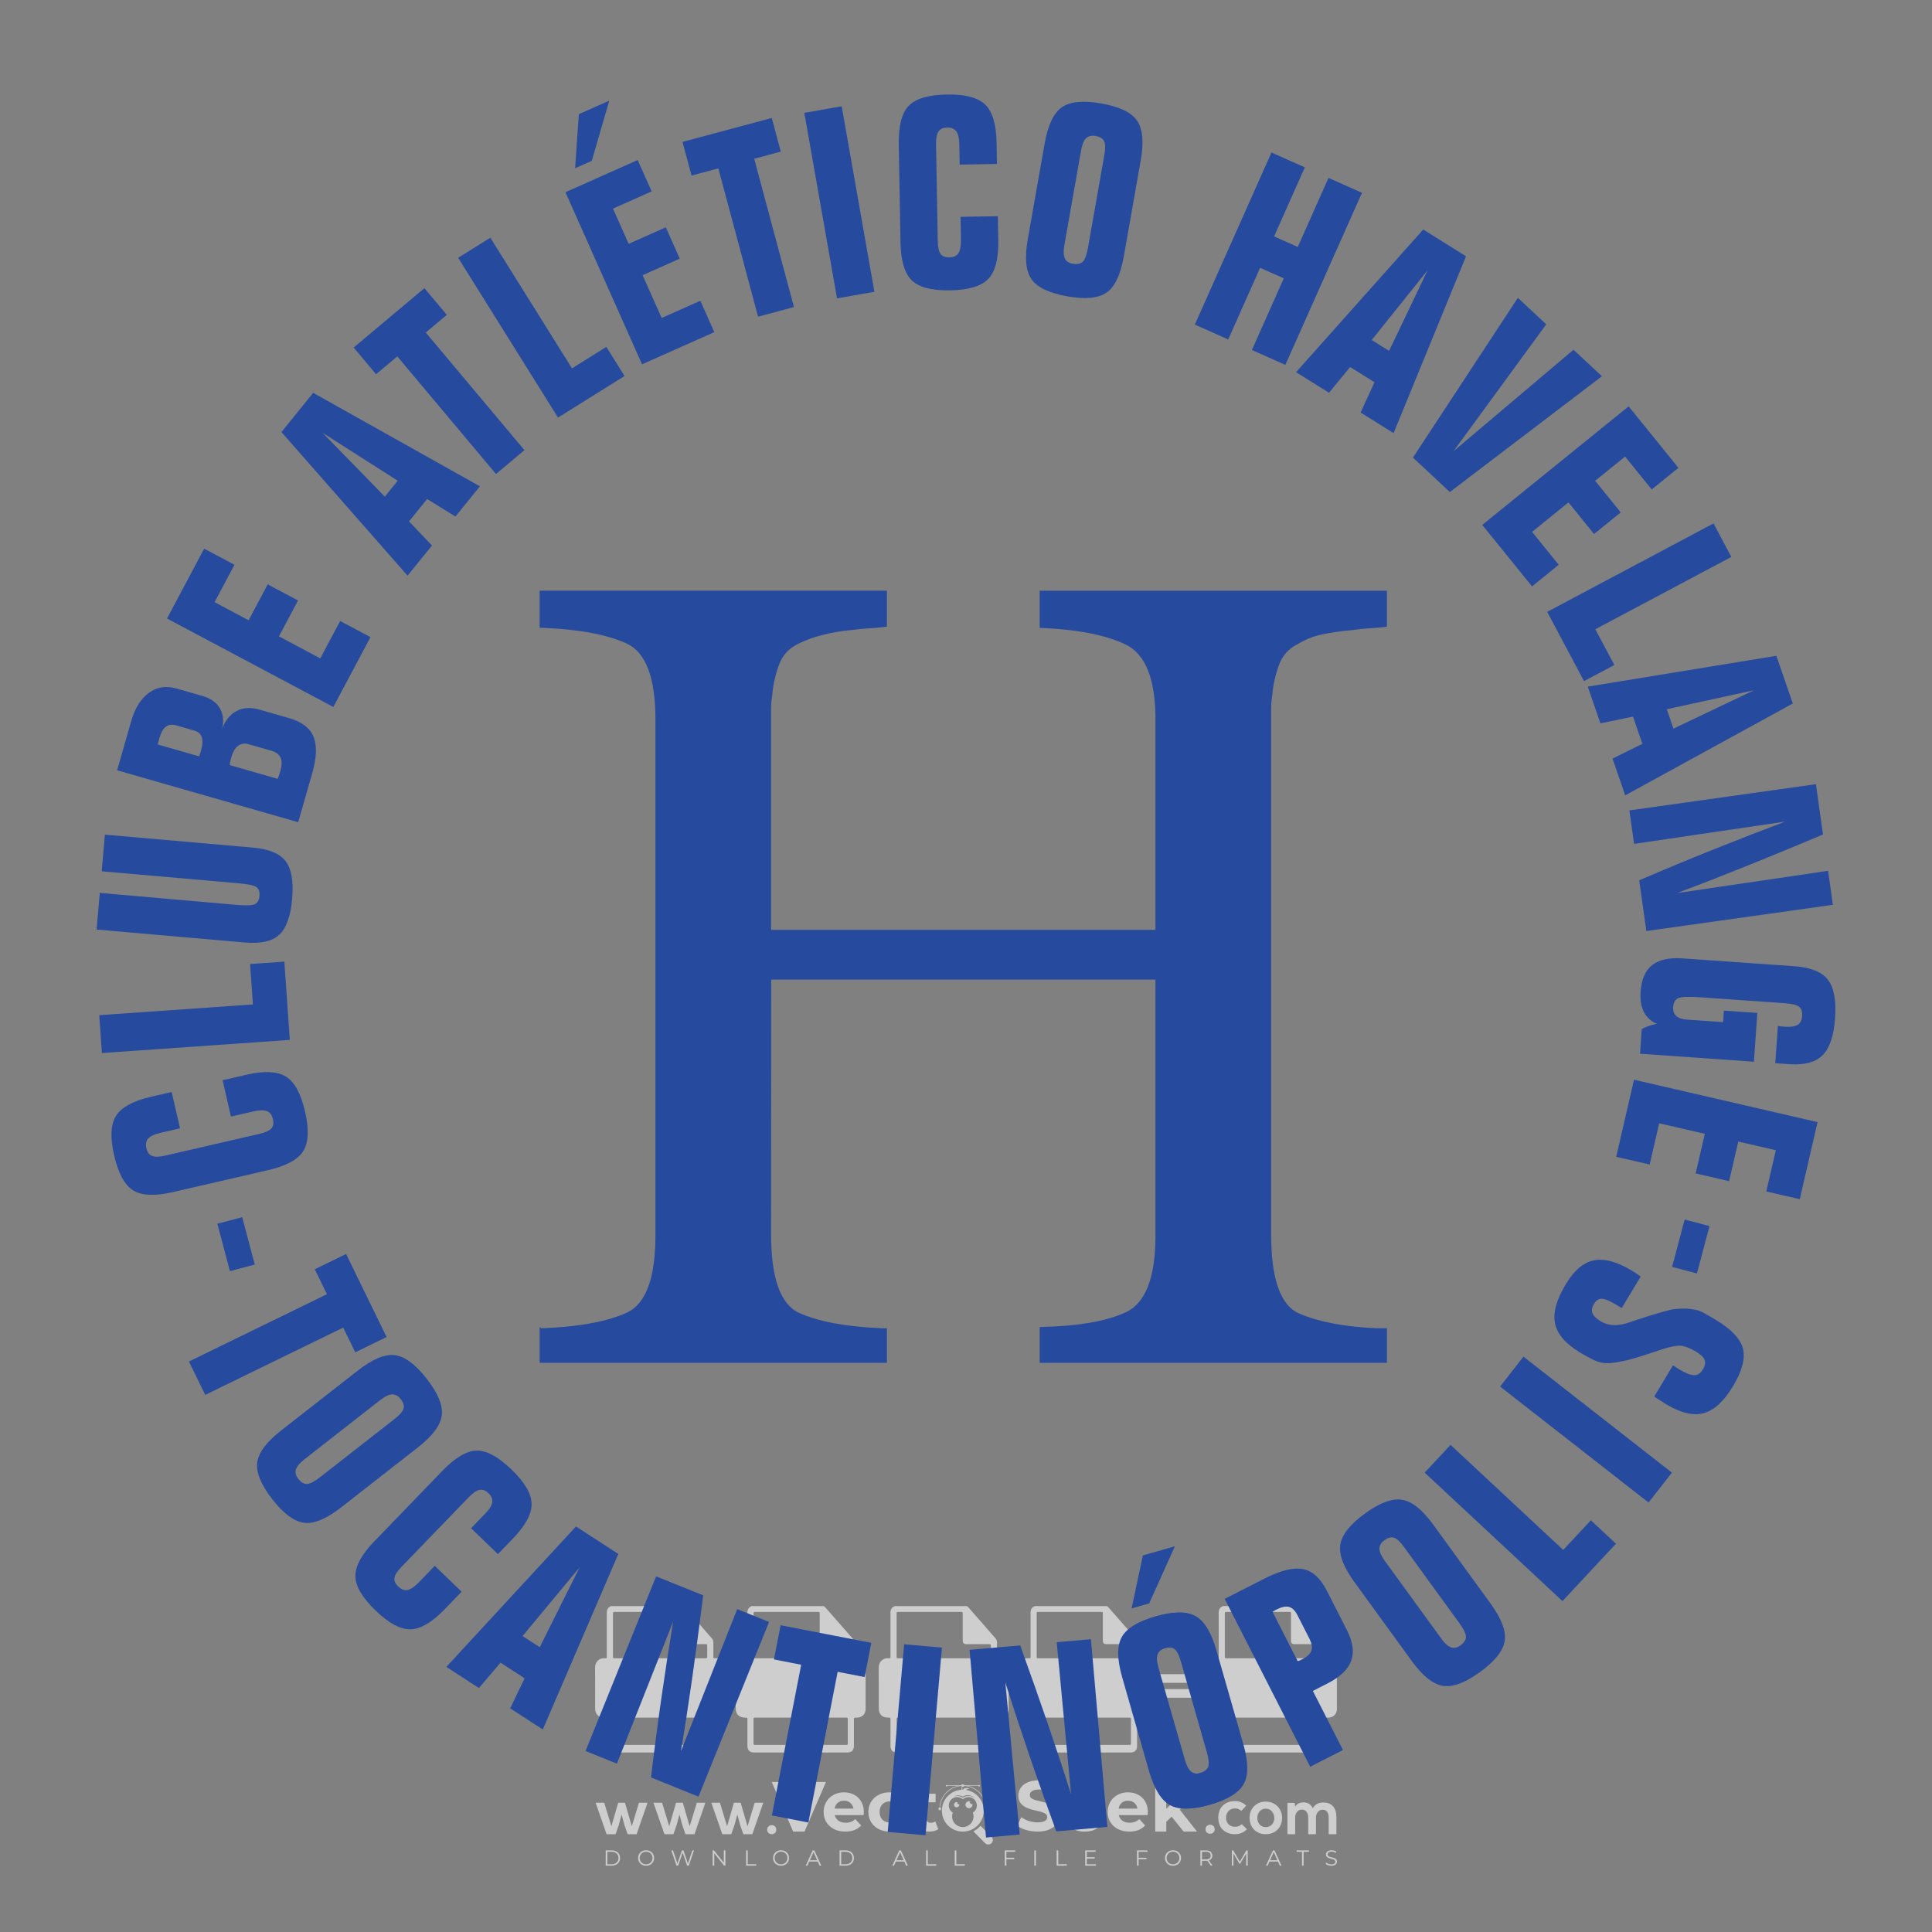 <?xml version="1.0" encoding="iso-8859-1"?>
<!-- Generator: Adobe Illustrator 24.3.0, SVG Export Plug-In . SVG Version: 6.00 Build 0)  -->
<svg version="1.1" id="Layer_1" xmlns="http://www.w3.org/2000/svg" xmlns:xlink="http://www.w3.org/1999/xlink" x="0px" y="0px"
	 viewBox="0 0 500 500" style="enable-background:new 0 0 500 500;" xml:space="preserve">
<rect x="0" y="0" width="500" height="500" fill="#808080" stroke="none"/>
<g id="watermark_1_">
	<g>
		<g id="watermark" style="opacity:0.61;">
			<g>
				<g>
					<g>
						<g>
							<polygon style="fill:#FFFFFF;" points="213.765,461.172 208.204,474.017 205.268,474.017 199.726,461.172 202.938,461.172 
								206.846,470.347 210.81,461.172 							"/>
						</g>
						<g>
							<path style="fill:#FFFFFF;" d="M223.507,469.741h-7.469c0.275,1.23,1.321,1.982,2.826,1.982c1.046,0,1.798-0.312,2.477-0.954
								l1.523,1.651c-0.917,1.046-2.294,1.597-4.074,1.597c-3.413,0-5.634-2.147-5.634-5.083c0-2.954,2.257-5.083,5.267-5.083
								c2.899,0,5.138,1.945,5.138,5.12C223.562,469.191,223.526,469.503,223.507,469.741 M216.002,468.071h4.863
								c-0.202-1.248-1.138-2.055-2.422-2.055C217.139,466.016,216.204,466.805,216.002,468.071"/>
						</g>
						<g>
							<path style="fill:#FFFFFF;" d="M224.735,468.934c0-2.973,2.294-5.083,5.505-5.083c2.074,0,3.707,0.899,4.423,2.514
								l-2.22,1.193c-0.532-0.936-1.321-1.358-2.221-1.358c-1.45,0-2.587,1.009-2.587,2.734c0,1.725,1.138,2.734,2.587,2.734
								c0.899,0,1.688-0.404,2.221-1.358l2.22,1.211c-0.716,1.578-2.349,2.495-4.423,2.495
								C227.029,474.017,224.735,471.907,224.735,468.934"/>
						</g>
						<g>
							<path style="fill:#FFFFFF;" d="M242.828,473.393c-0.587,0.422-1.45,0.624-2.331,0.624c-2.33,0-3.688-1.193-3.688-3.542
								v-4.055h-1.523v-2.202h1.523v-2.404h2.863v2.404h2.459v2.202h-2.459v4.019c0,0.844,0.458,1.303,1.229,1.303
								c0.422,0,0.844-0.128,1.156-0.367L242.828,473.393z"/>
						</g>
					</g>
					<g>
						<path style="fill:#FFFFFF;" d="M262.474,463.997v2.643c-0.238-0.018-0.422-0.037-0.642-0.037
							c-1.578,0-2.624,0.862-2.624,2.753v4.661h-2.863v-9.873h2.734v1.303C259.776,464.493,260.951,463.997,262.474,463.997"/>
					</g>
					<g>
						<path style="fill:#FFFFFF;" d="M263.299,472.53l1.009-2.239c1.083,0.789,2.697,1.339,4.239,1.339
							c1.762,0,2.477-0.587,2.477-1.376c0-2.404-7.469-0.752-7.469-5.524c0-2.184,1.762-4,5.413-4c1.615,0,3.267,0.385,4.459,1.138
							l-0.918,2.257c-1.193-0.679-2.422-1.009-3.56-1.009c-1.761,0-2.44,0.66-2.44,1.468c0,2.367,7.468,0.734,7.468,5.45
							c0,2.147-1.78,3.982-5.45,3.982C266.492,474.017,264.437,473.411,263.299,472.53"/>
					</g>
					<g>
						<path style="fill:#FFFFFF;" d="M285.428,469.741h-7.469c0.275,1.23,1.321,1.982,2.826,1.982c1.046,0,1.798-0.312,2.477-0.954
							l1.523,1.651c-0.918,1.046-2.294,1.597-4.074,1.597c-3.413,0-5.634-2.147-5.634-5.083c0-2.954,2.257-5.083,5.267-5.083
							c2.9,0,5.138,1.945,5.138,5.12C285.484,469.191,285.447,469.503,285.428,469.741 M277.923,468.071h4.863
							c-0.202-1.248-1.138-2.055-2.422-2.055C279.061,466.016,278.125,466.805,277.923,468.071"/>
					</g>
					<g>
						<path style="fill:#FFFFFF;" d="M297.007,469.741h-7.469c0.275,1.23,1.321,1.982,2.826,1.982c1.046,0,1.798-0.312,2.477-0.954
							l1.523,1.651c-0.918,1.046-2.294,1.597-4.074,1.597c-3.413,0-5.634-2.147-5.634-5.083c0-2.954,2.257-5.083,5.267-5.083
							c2.899,0,5.138,1.945,5.138,5.12C297.062,469.191,297.025,469.503,297.007,469.741 M289.501,468.071h4.863
							c-0.202-1.248-1.138-2.055-2.422-2.055C290.639,466.016,289.703,466.805,289.501,468.071"/>
					</g>
					<g>
						<polygon style="fill:#FFFFFF;" points="303.208,470.145 301.831,471.503 301.831,474.017 298.969,474.017 298.969,460.401 
							301.831,460.401 301.831,468.108 306.016,464.144 309.429,464.144 305.318,468.328 309.796,474.017 306.327,474.017 						"/>
					</g>
					<g>
						<path style="fill:#FFFFFF;" d="M256.601,475.359L256.601,475.359l-2.86-2.86c-0.435,0.508-0.953,0.943-1.534,1.284
							c-0.092,0.069-0.186,0.136-0.283,0.199l3.027,3.027c0.456,0.456,1.195,0.456,1.65,0
							C257.057,476.554,257.057,475.815,256.601,475.359"/>
					</g>
					<g>
						<path style="fill:#FFFFFF;" d="M249.984,463.244c0.221-0.173,0.495-0.281,0.797-0.281c0.042,0,0.083,0.002,0.124,0.006
							c-0.214-0.156-0.478-0.249-0.764-0.249c-0.395,0-0.744,0.18-0.981,0.458c-0.051,0-0.1,0.006-0.151,0.008
							c0.039-0.077,0.064-0.162,0.064-0.255c0-0.234-0.143-0.434-0.346-0.519c0.087,0.126,0.138,0.279,0.138,0.445
							c0,0.122-0.031,0.237-0.081,0.341c-2.811,0.201-5.03,2.539-5.03,5.4c0,2.993,2.426,5.42,5.42,5.42
							c2.993,0,5.42-2.426,5.42-5.42C254.595,465.879,252.593,463.635,249.984,463.244 M247.983,464.656
							c0.435,0,0.844,0.112,1.199,0.309c0.374-0.245,0.82-0.387,1.299-0.387c0.711,0,1.348,0.312,1.784,0.806
							c-0.435-0.379-1.004-0.61-1.627-0.61c-0.449,0-0.87,0.12-1.234,0.329c-0.079,0.046-0.156,0.096-0.229,0.15
							c-0.065-0.048-0.133-0.093-0.204-0.134c-0.369-0.219-0.8-0.344-1.26-0.344c-0.3,0-0.588,0.054-0.854,0.152
							C247.196,464.754,247.578,464.656,247.983,464.656 M251.772,469.098c0.115,0.305,0.181,0.634,0.181,0.979
							c0,1.534-1.244,2.777-2.778,2.777c-1.534,0-2.777-1.243-2.777-2.777c0-0.345,0.066-0.674,0.181-0.979
							c-0.62-0.382-1.035-1.064-1.035-1.846c0-1.197,0.971-2.168,2.168-2.168c0.565,0,1.078,0.218,1.463,0.572
							c0.386-0.354,0.899-0.572,1.464-0.572c1.197,0,2.168,0.971,2.168,2.168C252.807,468.034,252.392,468.716,251.772,469.098"/>
					</g>
					<g>
						<path style="fill:#FFFFFF;" d="M251.666,467.061c0,0.497-0.404,0.901-0.901,0.901c-0.497,0-0.901-0.404-0.901-0.901
							s0.404-0.901,0.901-0.901c0.101,0,0.197,0.017,0.287,0.047c-0.03,0.062-0.045,0.132-0.045,0.204
							c0,0.273,0.221,0.494,0.494,0.494c0.05,0,0.099-0.008,0.146-0.022C251.66,466.941,251.666,467,251.666,467.061"/>
					</g>
					<g>
						<path style="fill:#FFFFFF;" d="M248.255,467.061c0,0.376-0.305,0.681-0.681,0.681c-0.376,0-0.681-0.305-0.681-0.681
							s0.305-0.681,0.681-0.681c0.076,0,0.149,0.013,0.217,0.035c-0.023,0.047-0.034,0.1-0.034,0.155
							c0,0.206,0.167,0.374,0.374,0.374c0.038,0,0.075-0.006,0.11-0.017C248.25,466.97,248.255,467.015,248.255,467.061"/>
					</g>
					<g>
						<g>
							<g>
								<rect x="242.908" y="467.83" style="fill:#FFFFFF;" width="0.616" height="0.616"/>
							</g>
							<g>
								<rect x="254.827" y="467.83" style="fill:#FFFFFF;" width="0.616" height="0.616"/>
							</g>
							<g>
								<path style="fill:#FFFFFF;" d="M255.205,468.082h-0.14c0-3.248-2.642-5.89-5.89-5.89c-3.248,0-5.89,2.642-5.89,5.89h-0.14
									c0-1.611,0.627-3.125,1.766-4.264c1.139-1.139,2.653-1.766,4.264-1.766c1.611,0,3.125,0.627,4.264,1.766
									C254.578,464.957,255.205,466.471,255.205,468.082"/>
							</g>
						</g>
						<g>
							<rect x="248.868" y="461.814" style="fill:#FFFFFF;" width="0.616" height="0.616"/>
						</g>
						<g>
							<rect x="244.95" y="462.052" style="fill:#FFFFFF;" width="8.45" height="0.14"/>
						</g>
						<g>
							<path style="fill:#FFFFFF;" d="M245.174,462.15c0,0.108-0.088,0.196-0.196,0.196c-0.108,0-0.196-0.088-0.196-0.196
								c0-0.108,0.088-0.196,0.196-0.196C245.086,461.954,245.174,462.042,245.174,462.15"/>
						</g>
						<g>
							<path style="fill:#FFFFFF;" d="M253.596,462.15c0,0.108-0.088,0.196-0.196,0.196c-0.108,0-0.196-0.088-0.196-0.196
								c0-0.108,0.088-0.196,0.196-0.196C253.509,461.954,253.596,462.042,253.596,462.15"/>
						</g>
					</g>
				</g>
				<g>
					<path style="fill:#FFFFFF;" d="M314.356,473.409c0,1.559-2.364,1.559-2.364,0C311.993,471.851,314.356,471.851,314.356,473.409
						z"/>
				</g>
				<g>
					<g>
						<g>
							<path style="fill:#FFFFFF;" d="M161.739,466.549l1.772,6.088l1.855-6.088h2.215l-2.823,8.14h-2.33l-0.837-2.396l-0.722-2.708
								l-0.722,2.708l-0.837,2.396h-2.33l-2.839-8.14h2.231l1.855,6.088l1.756-6.088H161.739z"/>
						</g>
						<g>
							<path style="fill:#FFFFFF;" d="M176.713,466.549l1.772,6.088l1.855-6.088h2.215l-2.823,8.14h-2.33l-0.837-2.396l-0.722-2.708
								l-0.722,2.708l-0.837,2.396h-2.33l-2.839-8.14h2.231l1.855,6.088l1.756-6.088H176.713z"/>
						</g>
						<g>
							<path style="fill:#FFFFFF;" d="M191.687,466.549l1.772,6.088l1.855-6.088h2.215l-2.823,8.14h-2.33l-0.837-2.396l-0.722-2.708
								l-0.722,2.708l-0.837,2.396h-2.33l-2.839-8.14h2.231l1.855,6.088l1.756-6.088H191.687z"/>
						</g>
					</g>
					<g>
						<path style="fill:#FFFFFF;" d="M200.908,473.52c0,1.559-2.364,1.559-2.364,0C198.545,471.962,200.908,471.962,200.908,473.52z
							"/>
					</g>
					<g>
						<path style="fill:#FFFFFF;" d="M322.71,473.409c-0.935,0.919-1.919,1.28-3.117,1.28c-2.346,0-4.3-1.411-4.3-4.282
							s1.953-4.284,4.3-4.284c1.149,0,2.035,0.329,2.921,1.199l-1.264,1.329c-0.476-0.428-1.066-0.64-1.623-0.64
							c-1.346,0-2.33,0.985-2.33,2.396c0,1.542,1.05,2.362,2.297,2.362c0.64,0,1.28-0.18,1.772-0.672L322.71,473.409z"/>
					</g>
					<g>
						<path style="fill:#FFFFFF;" d="M331.805,470.472c0,2.33-1.591,4.217-4.217,4.217c-2.626,0-4.201-1.887-4.201-4.217
							c0-2.314,1.609-4.217,4.185-4.217C330.149,466.255,331.805,468.158,331.805,470.472z M325.389,470.472
							c0,1.231,0.739,2.38,2.199,2.38c1.46,0,2.199-1.149,2.199-2.38c0-1.215-0.854-2.396-2.199-2.396
							C326.144,468.077,325.389,469.258,325.389,470.472z"/>
					</g>
					<g>
						<path style="fill:#FFFFFF;" d="M338.572,474.689v-4.332c0-1.068-0.559-2.035-1.658-2.035c-1.082,0-1.722,0.967-1.722,2.035
							v4.332h-2.003v-8.107h1.855l0.148,0.985c0.426-0.82,1.362-1.116,2.133-1.116c0.969,0,1.937,0.394,2.396,1.51
							c0.723-1.149,1.658-1.478,2.708-1.478c2.297,0,3.43,1.412,3.43,3.84v4.365h-2.003v-4.365c0-1.066-0.442-1.97-1.526-1.97
							c-1.082,0-1.756,0.935-1.756,2.003v4.332H338.572z"/>
					</g>
				</g>
			</g>
		</g>
		<g style="opacity:0.61;">
			<g>
				<g>
					<path style="fill:#FFFFFF;" d="M345.988,431.299c-0.006-1.224-0.959-2.121-2.189-2.14c-0.924-0.014-0.832,0.12-0.834-0.867
						c-0.003-1.097-0.007-2.194,0.003-3.292c0.003-0.379-0.112-0.691-0.362-0.976c-2.342-2.668-4.678-5.342-7.019-8.011
						c-0.12-0.137-0.275-0.244-0.414-0.366c-6.214,0-12.427,0-18.641,0c-0.794,0.293-1.14,0.868-1.138,1.709
						c0.01,3.748,0.004,7.496,0.004,11.243c0,0.556-0.003,0.589-0.55,0.551c-1.497-0.102-2.516,0.986-2.497,2.492
						c0.044,3.476,0.013,6.953,0.014,10.429c0.001,1.58,0.867,2.443,2.45,2.449c0.582,0.002,0.582,0.002,0.582,0.6
						c0,2.219-0.001,4.438,0.001,6.657c0.001,1.192,0.58,1.771,1.768,1.771c8.013,0.001,16.027,0.001,24.04,0
						c1.168,0,1.755-0.583,1.757-1.745c0.002-2.256,0-4.512,0.001-6.768c0-0.512,0.002-0.511,0.52-0.515
						c0.271-0.002,0.541,0.008,0.809-0.058c0.996-0.246,1.69-1.044,1.694-2.069C346.003,438.696,346.005,434.997,345.988,431.299z
						 M317.537,417.162c5.337,0,10.674,0,16.01,0c0.548,0,0.554,0.007,0.554,0.561c0.001,2.243-0.001,4.486,0.001,6.73
						c0.001,0.811,0.249,1.059,1.06,1.059c1.91,0.001,3.821,0,5.731,0.001c0.458,0,0.479,0.021,0.481,0.483
						c0.003,0.887,0.002,1.775,0,2.662c-0.001,0.477-0.024,0.498-0.504,0.499c-3.895,0.001-7.79,0-11.684,0
						c-3.882,0-7.765,0-11.647,0c-0.55,0-0.552-0.001-0.552-0.561c-0.001-3.624-0.001-7.247,0-10.871
						C316.987,417.166,316.991,417.162,317.537,417.162z M340.822,451.579c-3.883,0.001-7.766,0-11.65,0c-3.871,0-7.742,0-11.613,0
						c-0.572,0-0.574-0.002-0.574-0.579c-0.001-1.997-0.001-3.994,0.001-5.991c0-0.464,0.023-0.486,0.478-0.487
						c7.803-0.001,15.607-0.001,23.41,0c0.478,0,0.499,0.02,0.499,0.503c0.002,1.997,0.001,3.994,0,5.991
						C341.375,451.574,341.37,451.579,340.822,451.579z"/>
				</g>
				<g>
					<g>
						<rect x="327.418" y="417.053" style="fill:#FFFFFF;" width="1.757" height="1.054"/>
					</g>
					<g>
						<rect x="325.662" y="418.107" style="fill:#FFFFFF;" width="1.757" height="1.054"/>
					</g>
					<g>
						<rect x="327.418" y="419.161" style="fill:#FFFFFF;" width="1.757" height="1.054"/>
					</g>
					<g>
						<rect x="325.662" y="420.215" style="fill:#FFFFFF;" width="1.757" height="1.054"/>
					</g>
					<g>
						<rect x="327.418" y="421.269" style="fill:#FFFFFF;" width="1.757" height="1.054"/>
					</g>
					<g>
						<rect x="325.662" y="422.323" style="fill:#FFFFFF;" width="1.757" height="1.054"/>
					</g>
					<g>
						<rect x="327.418" y="423.378" style="fill:#FFFFFF;" width="1.757" height="1.054"/>
					</g>
					<g>
						<rect x="325.662" y="424.432" style="fill:#FFFFFF;" width="1.757" height="1.054"/>
					</g>
					<g>
						<rect x="327.418" y="425.486" style="fill:#FFFFFF;" width="1.757" height="1.054"/>
					</g>
					<g>
						<rect x="325.662" y="426.54" style="fill:#FFFFFF;" width="1.757" height="1.054"/>
					</g>
					<g>
						<rect x="327.418" y="427.594" style="fill:#FFFFFF;" width="1.757" height="1.054"/>
					</g>
					<g>
						<rect x="325.662" y="428.648" style="fill:#FFFFFF;" width="1.757" height="1.054"/>
					</g>
				</g>
			</g>
			<g>
				<path style="fill:#FFFFFF;" d="M187.637,431.299c-0.006-1.224-0.959-2.121-2.189-2.14c-0.924-0.014-0.832,0.12-0.834-0.867
					c-0.003-1.097-0.007-2.194,0.003-3.292c0.003-0.379-0.112-0.691-0.362-0.976c-2.342-2.668-4.678-5.342-7.019-8.011
					c-0.12-0.137-0.275-0.244-0.414-0.366c-6.214,0-12.427,0-18.641,0c-0.794,0.293-1.14,0.868-1.138,1.709
					c0.01,3.748,0.004,7.496,0.004,11.243c0,0.556-0.003,0.589-0.55,0.551c-1.497-0.102-2.516,0.986-2.497,2.492
					c0.044,3.476,0.013,6.953,0.014,10.429c0.001,1.58,0.867,2.443,2.45,2.449c0.582,0.002,0.582,0.002,0.582,0.6
					c0,2.219-0.001,4.438,0.001,6.657c0.001,1.192,0.58,1.771,1.768,1.771c8.013,0.001,16.027,0.001,24.04,0
					c1.168,0,1.755-0.583,1.757-1.745c0.002-2.256,0-4.512,0.001-6.768c0-0.512,0.002-0.511,0.52-0.515
					c0.271-0.002,0.541,0.008,0.809-0.058c0.996-0.246,1.69-1.044,1.694-2.069C187.652,438.696,187.655,434.997,187.637,431.299z
					 M159.187,417.162c5.337,0,10.674,0,16.01,0c0.548,0,0.554,0.007,0.554,0.561c0.001,2.243-0.001,4.486,0.001,6.73
					c0.001,0.811,0.249,1.059,1.06,1.059c1.91,0.001,3.821,0,5.731,0.001c0.458,0,0.479,0.021,0.481,0.483
					c0.003,0.887,0.002,1.775,0,2.662c-0.001,0.477-0.024,0.498-0.504,0.499c-3.895,0.001-7.79,0-11.684,0
					c-3.882,0-7.765,0-11.647,0c-0.55,0-0.552-0.001-0.552-0.561c-0.001-3.624-0.001-7.247,0-10.871
					C158.636,417.166,158.64,417.162,159.187,417.162z M182.472,451.579c-3.883,0.001-7.766,0-11.65,0c-3.871,0-7.742,0-11.613,0
					c-0.572,0-0.574-0.002-0.574-0.579c-0.001-1.997-0.001-3.994,0.001-5.991c0-0.464,0.023-0.486,0.478-0.487
					c7.803-0.001,15.607-0.001,23.41,0c0.478,0,0.499,0.02,0.499,0.503c0.002,1.997,0.001,3.994,0,5.991
					C183.024,451.574,183.019,451.579,182.472,451.579z"/>
			</g>
			<g>
				<path style="fill:#FFFFFF;" d="M159.779,440.669v-7.897h2.779c0.375,0,0.726,0.061,1.053,0.182
					c0.327,0.121,0.612,0.292,0.855,0.513c0.242,0.221,0.434,0.483,0.573,0.789c0.14,0.305,0.21,0.642,0.21,1.009
					c0,0.375-0.07,0.715-0.21,1.02c-0.14,0.305-0.331,0.568-0.573,0.789c-0.243,0.221-0.528,0.392-0.855,0.513
					c-0.327,0.121-0.678,0.182-1.053,0.182h-1.29v2.901H159.779z M162.58,436.356c0.39,0,0.684-0.111,0.882-0.331
					c0.199-0.22,0.298-0.474,0.298-0.761c0-0.14-0.024-0.276-0.072-0.408c-0.048-0.132-0.121-0.248-0.221-0.347
					c-0.099-0.099-0.223-0.178-0.37-0.237c-0.147-0.059-0.32-0.089-0.518-0.089h-1.312v2.173H162.58z"/>
				<path style="fill:#FFFFFF;" d="M166.308,432.771h1.731l3.177,5.294h0.088l-0.088-1.522v-3.772h1.478v7.897h-1.566l-3.353-5.592
					h-0.088l0.088,1.522v4.07h-1.467V432.771z"/>
				<path style="fill:#FFFFFF;" d="M177.922,436.334h3.872c0.022,0.089,0.04,0.195,0.055,0.32c0.014,0.125,0.022,0.25,0.022,0.375
					c0,0.507-0.077,0.985-0.231,1.434c-0.154,0.449-0.397,0.849-0.728,1.202c-0.353,0.375-0.776,0.666-1.268,0.871
					c-0.493,0.206-1.055,0.309-1.688,0.309c-0.574,0-1.114-0.103-1.622-0.309c-0.507-0.206-0.948-0.492-1.323-0.86
					c-0.375-0.367-0.673-0.803-0.894-1.307c-0.221-0.504-0.331-1.053-0.331-1.649c0-0.595,0.11-1.145,0.331-1.649
					c0.221-0.504,0.518-0.939,0.894-1.307c0.375-0.367,0.816-0.654,1.323-0.86c0.507-0.206,1.048-0.309,1.622-0.309
					c0.64,0,1.211,0.11,1.715,0.331c0.504,0.221,0.935,0.526,1.296,0.915l-1.025,1.004c-0.258-0.272-0.544-0.48-0.861-0.623
					c-0.316-0.143-0.695-0.215-1.136-0.215c-0.361,0-0.703,0.065-1.026,0.193c-0.324,0.129-0.607,0.311-0.85,0.546
					c-0.242,0.235-0.436,0.52-0.579,0.855c-0.143,0.335-0.215,0.708-0.215,1.119c0,0.412,0.072,0.785,0.215,1.12
					c0.143,0.335,0.338,0.62,0.584,0.855c0.246,0.235,0.531,0.418,0.855,0.546c0.323,0.129,0.669,0.193,1.037,0.193
					c0.419,0,0.773-0.061,1.064-0.182c0.29-0.121,0.538-0.278,0.744-0.469c0.148-0.132,0.275-0.3,0.381-0.502
					c0.106-0.202,0.189-0.428,0.248-0.678h-2.482V436.334z"/>
			</g>
			<g>
				<path style="fill:#FFFFFF;" d="M224.019,431.299c-0.006-1.224-0.959-2.121-2.189-2.14c-0.924-0.014-0.832,0.12-0.834-0.867
					c-0.003-1.097-0.007-2.194,0.003-3.292c0.003-0.379-0.112-0.691-0.362-0.976c-2.342-2.668-4.678-5.342-7.019-8.011
					c-0.12-0.137-0.275-0.244-0.414-0.366c-6.214,0-12.427,0-18.641,0c-0.794,0.293-1.14,0.868-1.138,1.709
					c0.01,3.748,0.004,7.496,0.004,11.243c0,0.556-0.003,0.589-0.55,0.551c-1.497-0.102-2.516,0.986-2.497,2.492
					c0.044,3.476,0.013,6.953,0.014,10.429c0.001,1.58,0.867,2.443,2.45,2.449c0.582,0.002,0.582,0.002,0.582,0.6
					c0,2.219-0.001,4.438,0.001,6.657c0.001,1.192,0.58,1.771,1.768,1.771c8.013,0.001,16.027,0.001,24.04,0
					c1.168,0,1.755-0.583,1.757-1.745c0.002-2.256,0-4.512,0.001-6.768c0-0.512,0.002-0.511,0.52-0.515
					c0.271-0.002,0.541,0.008,0.809-0.058c0.997-0.246,1.69-1.044,1.694-2.069C224.034,438.696,224.036,434.997,224.019,431.299z
					 M195.568,417.162c5.337,0,10.674,0,16.01,0c0.548,0,0.554,0.007,0.554,0.561c0.001,2.243-0.001,4.486,0.001,6.73
					c0.001,0.811,0.249,1.059,1.06,1.059c1.91,0.001,3.821,0,5.731,0.001c0.458,0,0.479,0.021,0.481,0.483
					c0.003,0.887,0.002,1.775,0,2.662c-0.001,0.477-0.024,0.498-0.504,0.499c-3.895,0.001-7.79,0-11.684,0
					c-3.882,0-7.765,0-11.647,0c-0.55,0-0.552-0.001-0.552-0.561c-0.001-3.624-0.001-7.247,0-10.871
					C195.018,417.166,195.022,417.162,195.568,417.162z M218.854,451.579c-3.883,0.001-7.766,0-11.65,0c-3.871,0-7.742,0-11.613,0
					c-0.572,0-0.574-0.002-0.574-0.579c-0.001-1.997-0.001-3.994,0.001-5.991c0-0.464,0.023-0.486,0.478-0.487
					c7.803-0.001,15.607-0.001,23.41,0c0.478,0,0.499,0.02,0.499,0.503c0.002,1.997,0.001,3.994,0,5.991
					C219.406,451.574,219.401,451.579,218.854,451.579z"/>
			</g>
			<g>
				<path style="fill:#FFFFFF;" d="M205.111,432.771h1.699l2.967,7.897h-1.644l-0.651-1.886h-3.044l-0.651,1.886h-1.643
					L205.111,432.771z M206.997,437.415l-0.706-1.974l-0.287-0.96h-0.088l-0.287,0.96l-0.706,1.974H206.997z"/>
				<path style="fill:#FFFFFF;" d="M211.331,434.536c-0.125,0-0.245-0.024-0.359-0.072c-0.114-0.048-0.213-0.114-0.298-0.199
					c-0.084-0.084-0.151-0.182-0.198-0.292c-0.048-0.11-0.072-0.232-0.072-0.364s0.024-0.254,0.072-0.364
					c0.048-0.11,0.114-0.208,0.198-0.292c0.084-0.084,0.184-0.151,0.298-0.198c0.114-0.048,0.233-0.072,0.359-0.072
					c0.257,0,0.478,0.09,0.662,0.27c0.184,0.181,0.276,0.399,0.276,0.656s-0.092,0.476-0.276,0.656
					C211.809,434.446,211.589,434.536,211.331,434.536z M210.615,440.669v-5.404h1.445v5.404H210.615z"/>
			</g>
			<g>
				<path style="fill:#FFFFFF;" d="M261.044,431.299c-0.006-1.224-0.959-2.121-2.189-2.14c-0.924-0.014-0.832,0.12-0.834-0.867
					c-0.003-1.097-0.007-2.194,0.003-3.292c0.003-0.379-0.112-0.691-0.362-0.976c-2.342-2.668-4.678-5.342-7.019-8.011
					c-0.12-0.137-0.275-0.244-0.414-0.366c-6.214,0-12.427,0-18.641,0c-0.794,0.293-1.14,0.868-1.138,1.709
					c0.01,3.748,0.004,7.496,0.004,11.243c0,0.556-0.003,0.589-0.55,0.551c-1.497-0.102-2.516,0.986-2.497,2.492
					c0.044,3.476,0.013,6.953,0.014,10.429c0.001,1.58,0.867,2.443,2.45,2.449c0.582,0.002,0.582,0.002,0.582,0.6
					c0,2.219-0.001,4.438,0.001,6.657c0.001,1.192,0.58,1.771,1.768,1.771c8.013,0.001,16.027,0.001,24.04,0
					c1.168,0,1.755-0.583,1.757-1.745c0.002-2.256,0-4.512,0.001-6.768c0-0.512,0.002-0.511,0.52-0.515
					c0.271-0.002,0.541,0.008,0.809-0.058c0.996-0.246,1.69-1.044,1.694-2.069C261.059,438.696,261.061,434.997,261.044,431.299z
					 M232.593,417.162c5.337,0,10.674,0,16.01,0c0.548,0,0.554,0.007,0.554,0.561c0.001,2.243-0.001,4.486,0.001,6.73
					c0.001,0.811,0.249,1.059,1.06,1.059c1.91,0.001,3.821,0,5.731,0.001c0.458,0,0.479,0.021,0.481,0.483
					c0.003,0.887,0.002,1.775,0,2.662c-0.001,0.477-0.024,0.498-0.504,0.499c-3.895,0.001-7.79,0-11.684,0
					c-3.882,0-7.765,0-11.647,0c-0.55,0-0.552-0.001-0.552-0.561c-0.001-3.624-0.001-7.247,0-10.871
					C232.042,417.166,232.047,417.162,232.593,417.162z M255.878,451.579c-3.883,0.001-7.766,0-11.65,0c-3.871,0-7.742,0-11.613,0
					c-0.572,0-0.574-0.002-0.574-0.579c-0.001-1.997-0.001-3.994,0.001-5.991c0-0.464,0.023-0.486,0.478-0.487
					c7.803-0.001,15.607-0.001,23.41,0c0.478,0,0.499,0.02,0.499,0.503c0.002,1.997,0.001,3.994,0,5.991
					C256.431,451.574,256.426,451.579,255.878,451.579z"/>
			</g>
			<g>
				<path style="fill:#FFFFFF;" d="M236.361,440.845c-0.338,0-0.662-0.048-0.971-0.143c-0.309-0.095-0.592-0.239-0.849-0.43
					c-0.257-0.191-0.481-0.425-0.673-0.7c-0.191-0.276-0.342-0.597-0.452-0.965l1.401-0.551c0.103,0.397,0.283,0.726,0.54,0.987
					c0.257,0.261,0.596,0.392,1.015,0.392c0.154,0,0.303-0.02,0.447-0.061c0.143-0.04,0.272-0.099,0.386-0.176
					s0.204-0.175,0.27-0.292c0.066-0.118,0.099-0.254,0.099-0.408c0-0.147-0.026-0.279-0.077-0.397
					c-0.051-0.117-0.138-0.227-0.259-0.331c-0.121-0.103-0.28-0.202-0.475-0.298c-0.195-0.095-0.435-0.195-0.722-0.298l-0.485-0.176
					c-0.213-0.073-0.429-0.173-0.645-0.298c-0.217-0.125-0.413-0.276-0.59-0.452c-0.177-0.176-0.322-0.384-0.436-0.623
					c-0.114-0.239-0.171-0.509-0.171-0.81c0-0.309,0.06-0.597,0.182-0.866c0.121-0.268,0.294-0.503,0.518-0.706
					c0.224-0.202,0.492-0.36,0.805-0.474s0.66-0.171,1.042-0.171c0.397,0,0.74,0.053,1.031,0.16
					c0.291,0.107,0.537,0.243,0.739,0.408c0.202,0.165,0.366,0.348,0.491,0.546c0.125,0.199,0.217,0.386,0.276,0.563l-1.312,0.551
					c-0.074-0.221-0.208-0.419-0.402-0.596c-0.195-0.176-0.462-0.265-0.8-0.265c-0.324,0-0.592,0.075-0.805,0.226
					c-0.213,0.151-0.32,0.348-0.32,0.59c0,0.235,0.103,0.436,0.309,0.601c0.206,0.165,0.533,0.325,0.982,0.48l0.497,0.165
					c0.316,0.111,0.605,0.237,0.866,0.381c0.261,0.143,0.485,0.314,0.673,0.513c0.187,0.199,0.331,0.425,0.43,0.678
					c0.1,0.254,0.149,0.546,0.149,0.877c0,0.412-0.083,0.767-0.248,1.064c-0.165,0.298-0.377,0.542-0.634,0.734
					c-0.258,0.191-0.548,0.335-0.872,0.43C236.986,440.797,236.67,440.845,236.361,440.845z"/>
				<path style="fill:#FFFFFF;" d="M239.516,432.771h1.61l1.633,4.754l0.287,1.015h0.088l0.309-1.015l1.699-4.754h1.61l-2.879,7.897
					h-1.566L239.516,432.771z"/>
				<path style="fill:#FFFFFF;" d="M251.097,436.334h3.871c0.022,0.089,0.04,0.195,0.055,0.32c0.015,0.125,0.023,0.25,0.023,0.375
					c0,0.507-0.078,0.985-0.232,1.434c-0.154,0.449-0.397,0.849-0.728,1.202c-0.353,0.375-0.775,0.666-1.268,0.871
					c-0.493,0.206-1.055,0.309-1.688,0.309c-0.574,0-1.114-0.103-1.621-0.309c-0.507-0.206-0.949-0.492-1.324-0.86
					c-0.375-0.367-0.673-0.803-0.894-1.307c-0.22-0.504-0.331-1.053-0.331-1.649c0-0.595,0.11-1.145,0.331-1.649
					c0.221-0.504,0.518-0.939,0.894-1.307c0.375-0.367,0.816-0.654,1.324-0.86c0.507-0.206,1.047-0.309,1.621-0.309
					c0.64,0,1.211,0.11,1.715,0.331c0.504,0.221,0.936,0.526,1.296,0.915l-1.026,1.004c-0.257-0.272-0.544-0.48-0.861-0.623
					c-0.316-0.143-0.694-0.215-1.136-0.215c-0.36,0-0.702,0.065-1.026,0.193c-0.323,0.129-0.607,0.311-0.849,0.546
					c-0.243,0.235-0.436,0.52-0.579,0.855c-0.143,0.335-0.215,0.708-0.215,1.119c0,0.412,0.072,0.785,0.215,1.12
					c0.143,0.335,0.338,0.62,0.585,0.855c0.246,0.235,0.531,0.418,0.854,0.546c0.324,0.129,0.669,0.193,1.037,0.193
					c0.419,0,0.774-0.061,1.064-0.182c0.29-0.121,0.539-0.278,0.745-0.469c0.147-0.132,0.274-0.3,0.38-0.502
					c0.107-0.202,0.189-0.428,0.248-0.678h-2.482V436.334z"/>
			</g>
			<g>
				<path style="fill:#FFFFFF;" d="M297.3,431.299c-0.006-1.224-0.959-2.121-2.189-2.14c-0.924-0.014-0.832,0.12-0.834-0.867
					c-0.003-1.097-0.007-2.194,0.003-3.292c0.003-0.379-0.112-0.691-0.362-0.976c-2.342-2.668-4.678-5.342-7.019-8.011
					c-0.12-0.137-0.275-0.244-0.414-0.366c-6.214,0-12.427,0-18.641,0c-0.794,0.293-1.14,0.868-1.138,1.709
					c0.01,3.748,0.004,7.496,0.004,11.243c0,0.556-0.003,0.589-0.55,0.551c-1.497-0.102-2.516,0.986-2.497,2.492
					c0.044,3.476,0.013,6.953,0.014,10.429c0.001,1.58,0.867,2.443,2.45,2.449c0.582,0.002,0.582,0.002,0.582,0.6
					c0,2.219-0.001,4.438,0.001,6.657c0.001,1.192,0.58,1.771,1.768,1.771c8.013,0.001,16.027,0.001,24.04,0
					c1.168,0,1.755-0.583,1.757-1.745c0.002-2.256,0-4.512,0.001-6.768c0-0.512,0.002-0.511,0.52-0.515
					c0.271-0.002,0.541,0.008,0.809-0.058c0.996-0.246,1.69-1.044,1.694-2.069C297.315,438.696,297.318,434.997,297.3,431.299z
					 M268.85,417.162c5.337,0,10.674,0,16.01,0c0.548,0,0.554,0.007,0.554,0.561c0.001,2.243-0.001,4.486,0.001,6.73
					c0.001,0.811,0.249,1.059,1.06,1.059c1.91,0.001,3.821,0,5.731,0.001c0.458,0,0.479,0.021,0.481,0.483
					c0.003,0.887,0.002,1.775,0,2.662c-0.001,0.477-0.024,0.498-0.504,0.499c-3.895,0.001-7.79,0-11.684,0
					c-3.882,0-7.765,0-11.647,0c-0.55,0-0.552-0.001-0.552-0.561c-0.001-3.624-0.001-7.247,0-10.871
					C268.299,417.166,268.303,417.162,268.85,417.162z M292.135,451.579c-3.883,0.001-7.766,0-11.65,0c-3.871,0-7.742,0-11.613,0
					c-0.572,0-0.574-0.002-0.574-0.579c-0.001-1.997-0.001-3.994,0.001-5.991c0-0.464,0.023-0.486,0.478-0.487
					c7.803-0.001,15.607-0.001,23.41,0c0.478,0,0.499,0.02,0.499,0.503c0.001,1.997,0.001,3.994,0,5.991
					C292.687,451.574,292.682,451.579,292.135,451.579z"/>
			</g>
			<g>
				<path style="fill:#FFFFFF;" d="M272.966,434.183v1.831h3.165v1.412h-3.165v1.831h3.518v1.412h-5.007v-7.897h5.007v1.412H272.966
					z"/>
				<path style="fill:#FFFFFF;" d="M277.852,440.669v-7.897h2.779c0.375,0,0.726,0.061,1.053,0.182
					c0.327,0.121,0.612,0.292,0.855,0.513c0.243,0.221,0.434,0.483,0.574,0.789c0.14,0.305,0.209,0.642,0.209,1.009
					c0,0.375-0.07,0.715-0.209,1.02c-0.14,0.305-0.331,0.568-0.574,0.789c-0.243,0.221-0.528,0.392-0.855,0.513
					c-0.327,0.121-0.678,0.182-1.053,0.182h-1.29v2.901H277.852z M280.653,436.356c0.389,0,0.684-0.111,0.882-0.331
					c0.199-0.22,0.298-0.474,0.298-0.761c0-0.14-0.024-0.276-0.072-0.408c-0.048-0.132-0.121-0.248-0.221-0.347
					c-0.099-0.099-0.222-0.178-0.37-0.237c-0.147-0.059-0.32-0.089-0.518-0.089h-1.312v2.173H280.653z"/>
				<path style="fill:#FFFFFF;" d="M286.797,440.845c-0.338,0-0.662-0.048-0.971-0.143c-0.309-0.095-0.592-0.239-0.849-0.43
					c-0.257-0.191-0.482-0.425-0.673-0.7c-0.191-0.276-0.342-0.597-0.452-0.965l1.401-0.551c0.103,0.397,0.283,0.726,0.541,0.987
					c0.257,0.261,0.595,0.392,1.015,0.392c0.154,0,0.303-0.02,0.447-0.061c0.143-0.04,0.272-0.099,0.386-0.176
					c0.114-0.077,0.204-0.175,0.27-0.292c0.066-0.118,0.1-0.254,0.1-0.408c0-0.147-0.026-0.279-0.077-0.397
					c-0.051-0.117-0.138-0.227-0.259-0.331c-0.121-0.103-0.279-0.202-0.474-0.298c-0.195-0.095-0.436-0.195-0.723-0.298
					l-0.485-0.176c-0.213-0.073-0.428-0.173-0.645-0.298c-0.217-0.125-0.414-0.276-0.59-0.452c-0.176-0.176-0.322-0.384-0.436-0.623
					c-0.114-0.239-0.171-0.509-0.171-0.81c0-0.309,0.061-0.597,0.182-0.866c0.121-0.268,0.294-0.503,0.518-0.706
					c0.224-0.202,0.493-0.36,0.805-0.474c0.312-0.114,0.66-0.171,1.042-0.171c0.397,0,0.741,0.053,1.031,0.16
					c0.29,0.107,0.537,0.243,0.739,0.408c0.202,0.165,0.365,0.348,0.491,0.546c0.125,0.199,0.217,0.386,0.276,0.563l-1.312,0.551
					c-0.074-0.221-0.208-0.419-0.403-0.596c-0.195-0.176-0.462-0.265-0.799-0.265c-0.324,0-0.592,0.075-0.805,0.226
					c-0.213,0.151-0.32,0.348-0.32,0.59c0,0.235,0.103,0.436,0.309,0.601c0.206,0.165,0.533,0.325,0.982,0.48l0.496,0.165
					c0.316,0.111,0.605,0.237,0.866,0.381c0.261,0.143,0.485,0.314,0.673,0.513c0.187,0.199,0.331,0.425,0.43,0.678
					c0.099,0.254,0.149,0.546,0.149,0.877c0,0.412-0.083,0.767-0.248,1.064c-0.165,0.298-0.377,0.542-0.634,0.734
					c-0.258,0.191-0.548,0.335-0.872,0.43C287.422,440.797,287.105,440.845,286.797,440.845z"/>
			</g>
			<g>
				<path style="fill:#FFFFFF;" d="M321.394,439.168l4.004-4.985h-3.827v-1.412h5.559v1.5l-3.96,4.985h4.004v1.412h-5.779V439.168z"
					/>
				<path style="fill:#FFFFFF;" d="M328.409,432.771h1.489v7.897h-1.489V432.771z"/>
				<path style="fill:#FFFFFF;" d="M331.486,440.669v-7.897h2.779c0.375,0,0.726,0.061,1.053,0.182
					c0.327,0.121,0.612,0.292,0.855,0.513s0.434,0.483,0.574,0.789c0.14,0.305,0.209,0.642,0.209,1.009
					c0,0.375-0.07,0.715-0.209,1.02c-0.14,0.305-0.331,0.568-0.574,0.789c-0.243,0.221-0.528,0.392-0.855,0.513
					c-0.327,0.121-0.678,0.182-1.053,0.182h-1.29v2.901H331.486z M334.288,436.356c0.389,0,0.684-0.111,0.882-0.331
					c0.199-0.22,0.298-0.474,0.298-0.761c0-0.14-0.024-0.276-0.072-0.408c-0.048-0.132-0.121-0.248-0.221-0.347
					c-0.099-0.099-0.222-0.178-0.37-0.237c-0.147-0.059-0.32-0.089-0.518-0.089h-1.312v2.173H334.288z"/>
			</g>
		</g>
		<g style="opacity:0.61;">
			<path style="fill:#FFFFFF;" d="M300.133,433.27h9.067v2.242h-9.067V433.27z M300.133,437.136h9.067v2.243h-9.067V437.136z"/>
		</g>
	</g>
	<g style="opacity:0.61;">
		<path style="fill:#FFFFFF;" d="M156.756,478.878h1.607c1.263,0,2.114,0.812,2.114,1.974c0,1.161-0.851,1.973-2.114,1.973h-1.607
			V478.878z M158.34,482.464c1.049,0,1.725-0.665,1.725-1.612c0-0.947-0.677-1.613-1.725-1.613h-1.167v3.225H158.34z"/>
		<path style="fill:#FFFFFF;" d="M165.139,480.851c0-1.15,0.879-2.007,2.075-2.007c1.184,0,2.069,0.851,2.069,2.007
			c0,1.156-0.885,2.007-2.069,2.007C166.019,482.858,165.139,482.002,165.139,480.851z M168.866,480.851
			c0-0.942-0.705-1.635-1.652-1.635c-0.953,0-1.663,0.693-1.663,1.635c0,0.941,0.71,1.635,1.663,1.635
			C168.162,482.486,168.866,481.793,168.866,480.851z"/>
		<path style="fill:#FFFFFF;" d="M179.596,478.878l-1.331,3.947h-0.44l-1.156-3.366l-1.161,3.366h-0.434l-1.331-3.947h0.429
			l1.139,3.394l1.178-3.394h0.389l1.161,3.411l1.156-3.411H179.596z"/>
		<path style="fill:#FFFFFF;" d="M187.731,478.878v3.947h-0.344l-2.537-3.202v3.202h-0.417v-3.947h0.344l2.543,3.203v-3.203H187.731
			z"/>
		<path style="fill:#FFFFFF;" d="M193.093,478.878h0.417v3.586h2.21v0.361h-2.627V478.878z"/>
		<path style="fill:#FFFFFF;" d="M200.061,480.851c0-1.15,0.879-2.007,2.075-2.007c1.184,0,2.069,0.851,2.069,2.007
			c0,1.156-0.885,2.007-2.069,2.007C200.941,482.858,200.061,482.002,200.061,480.851z M203.788,480.851
			c0-0.942-0.705-1.635-1.652-1.635c-0.953,0-1.663,0.693-1.663,1.635c0,0.941,0.71,1.635,1.663,1.635
			C203.083,482.486,203.788,481.793,203.788,480.851z"/>
		<path style="fill:#FFFFFF;" d="M211.636,481.77h-2.199l-0.474,1.054h-0.434l1.804-3.947h0.412l1.804,3.947h-0.44L211.636,481.77z
			 M211.484,481.432l-0.947-2.12l-0.947,2.12H211.484z"/>
		<path style="fill:#FFFFFF;" d="M217.28,478.878h1.607c1.263,0,2.114,0.812,2.114,1.974c0,1.161-0.851,1.973-2.114,1.973h-1.607
			V478.878z M218.864,482.464c1.049,0,1.725-0.665,1.725-1.612c0-0.947-0.677-1.613-1.725-1.613h-1.167v3.225H218.864z"/>
		<path style="fill:#FFFFFF;" d="M234.041,481.77h-2.199l-0.474,1.054h-0.434l1.804-3.947h0.412l1.804,3.947h-0.44L234.041,481.77z
			 M233.889,481.432l-0.947-2.12l-0.947,2.12H233.889z"/>
		<path style="fill:#FFFFFF;" d="M239.685,478.878h0.417v3.586h2.21v0.361h-2.627V478.878z"/>
		<path style="fill:#FFFFFF;" d="M247.082,478.878h0.417v3.586h2.21v0.361h-2.627V478.878z"/>
		<path style="fill:#FFFFFF;" d="M260.449,479.239v1.551h2.041v0.361h-2.041v1.675h-0.417v-3.947h2.706v0.361H260.449z"/>
		<path style="fill:#FFFFFF;" d="M267.678,478.878h0.417v3.947h-0.417V478.878z"/>
		<path style="fill:#FFFFFF;" d="M273.456,478.878h0.417v3.586h2.21v0.361h-2.627V478.878z"/>
		<path style="fill:#FFFFFF;" d="M283.644,482.464v0.361h-2.791v-3.947h2.706v0.361h-2.289v1.404h2.041v0.355h-2.041v1.466H283.644z
			"/>
		<path style="fill:#FFFFFF;" d="M294.672,479.239v1.551h2.041v0.361h-2.041v1.675h-0.417v-3.947h2.706v0.361H294.672z"/>
		<path style="fill:#FFFFFF;" d="M301.5,480.851c0-1.15,0.879-2.007,2.075-2.007c1.184,0,2.069,0.851,2.069,2.007
			c0,1.156-0.885,2.007-2.069,2.007C302.379,482.858,301.5,482.002,301.5,480.851z M305.226,480.851
			c0-0.942-0.705-1.635-1.652-1.635c-0.953,0-1.663,0.693-1.663,1.635c0,0.941,0.71,1.635,1.663,1.635
			C304.522,482.486,305.226,481.793,305.226,480.851z"/>
		<path style="fill:#FFFFFF;" d="M313.351,482.825l-0.902-1.269c-0.102,0.011-0.203,0.017-0.316,0.017h-1.06v1.252h-0.417v-3.947
			h1.477c1.004,0,1.613,0.507,1.613,1.353c0,0.62-0.327,1.054-0.902,1.24l0.964,1.353H313.351z M313.328,480.231
			c0-0.632-0.417-0.992-1.207-0.992h-1.048v1.979h1.048C312.911,481.218,313.328,480.851,313.328,480.231z"/>
		<path style="fill:#FFFFFF;" d="M322.907,478.878v3.947h-0.4v-3.158l-1.551,2.656h-0.197l-1.551-2.639v3.14h-0.4v-3.947h0.344
			l1.714,2.926l1.697-2.926H322.907z"/>
		<path style="fill:#FFFFFF;" d="M330.744,481.77h-2.199l-0.473,1.054h-0.434l1.804-3.947h0.411l1.804,3.947h-0.44L330.744,481.77z
			 M330.592,481.432l-0.947-2.12l-0.947,2.12H330.592z"/>
		<path style="fill:#FFFFFF;" d="M336.957,479.239h-1.387v-0.361h3.192v0.361h-1.387v3.586h-0.417V479.239z"/>
		<path style="fill:#FFFFFF;" d="M343.063,482.346l0.164-0.321c0.282,0.276,0.784,0.479,1.302,0.479c0.739,0,1.06-0.31,1.06-0.699
			c0-1.083-2.43-0.417-2.43-1.877c0-0.581,0.451-1.083,1.455-1.083c0.446,0,0.908,0.13,1.224,0.35l-0.141,0.333
			c-0.338-0.22-0.733-0.327-1.083-0.327c-0.722,0-1.043,0.321-1.043,0.716c0,1.083,2.43,0.429,2.43,1.866
			c0,0.581-0.462,1.077-1.472,1.077C343.937,482.858,343.356,482.65,343.063,482.346z"/>
	</g>
</g>
<g>
</g>
<g>
	<path style="fill-rule:evenodd;clip-rule:evenodd;fill:#254A9E;" d="M63.691,278.163c4.641-1.072,8.087-0.918,10.298,0.45
		c2.224,1.373,3.876,4.384,4.948,9.025c1.076,4.657,0.921,8.095-0.462,10.283c-1.391,2.19-4.423,3.829-9.08,4.905l-24.604,5.679
		c-4.675,1.079-8.126,0.937-10.32-0.425c-2.203-1.362-3.849-4.383-4.924-9.04c-1.071-4.64-0.906-8.07,0.492-10.272
		c1.397-2.21,4.418-3.856,9.057-4.927l5.332-1.231l2.171,9.401l-5.133,1.185c-1.516,0.35-2.56,0.837-3.111,1.456
		c-0.55,0.62-0.709,1.468-0.465,2.533c0.234,1.013,0.725,1.675,1.467,1.968c0.743,0.294,1.86,0.273,3.332-0.066l24.465-5.648
		c1.514-0.35,2.537-0.815,3.057-1.372c0.519-0.558,0.655-1.383,0.413-2.439c-0.253-1.091-0.78-1.79-1.558-2.084
		c-0.78-0.294-2.02-0.254-3.691,0.131l-5.601,1.293l-2.17-9.401L63.691,278.163L63.691,278.163z M25.686,262.732l39.768-2.78
		l-0.73-10.459l8.863-0.62l1.416,20.253l-48.631,3.4L25.686,262.732L25.686,262.732z M25,240.563l0.83-9.48l35.226,3.083
		c2.594,0.227,4.24,0.166,4.921-0.167c0.689-0.342,1.082-1.056,1.176-2.118c0.093-1.062-0.162-1.825-0.765-2.279
		c-0.603-0.454-2.204-0.8-4.771-1.024l-0.566-0.049L26.32,225.49l0.829-9.48l38.351,3.355c4.108,0.36,6.921,1.533,8.424,3.521
		c1.511,1.987,2.075,5.239,1.682,9.735c-0.394,4.505-1.514,7.609-3.337,9.296c-1.835,1.694-4.81,2.361-8.916,2.002L25,240.563
		L25,240.563z M51.523,195.736c0.075-0.163,0.157-0.351,0.219-0.574c0.073-0.22,0.175-0.542,0.297-0.968
		c0.404-1.409,0.464-2.549,0.182-3.405c-0.281-0.857-0.921-1.429-1.904-1.71l-4.722-1.355c-1.068-0.307-1.961-0.192-2.669,0.344
		c-0.709,0.536-1.271,1.53-1.679,2.957c-0.123,0.427-0.21,0.763-0.268,0.996c-0.06,0.242-0.104,0.46-0.14,0.653L51.523,195.736
		L51.523,195.736z M59.457,198.012l12.384,3.551c0.11-0.219,0.219-0.473,0.318-0.75c0.099-0.286,0.237-0.7,0.389-1.229
		c0.415-1.452,0.442-2.61,0.078-3.462c-0.363-0.862-1.142-1.465-2.312-1.8l-6.064-1.738c-1.008-0.29-1.892-0.137-2.65,0.442
		c-0.756,0.577-1.342,1.584-1.743,2.984c-0.142,0.494-0.235,0.884-0.297,1.163C59.498,197.45,59.471,197.739,59.457,198.012
		L59.457,198.012z M77.172,212.787L30.31,199.35l3.625-12.64c0.979-3.418,2.51-5.89,4.59-7.401c2.078-1.511,4.452-1.893,7.101-1.134
		l6.839,1.962c2.033,0.581,3.5,1.621,4.39,3.097c0.887,1.484,1.115,3.268,0.66,5.339c0.807-2.173,2.06-3.708,3.742-4.575
		c1.682-0.867,3.622-0.994,5.8-0.37l7.797,2.236c3.246,0.93,5.347,2.532,6.281,4.786c0.94,2.266,0.827,5.433-0.339,9.497
		L77.172,212.787L77.172,212.787z M52.833,141.997l7.845,4.171l-5.143,9.674l8.809,4.683l4.938-9.289l7.846,4.171l-4.939,9.289
		l10.7,5.69l5.144-9.672l7.844,4.171l-9.609,18.074l-43.044-22.887L52.833,141.997L52.833,141.997z M105.471,148.981l-32.635-37.164
		l8.219-10.15l43.143,24.189l-6.331,7.817l-7.336-4.523l-4.685,5.786l5.948,6.236L105.471,148.981L105.471,148.981z M99.596,128.535
		l3.338-4.121l-19.487-12.431L99.596,128.535L99.596,128.535z M128.359,122.675L102.82,92.238l-5.5,4.614l-5.796-6.907l18.315-15.37
		l5.797,6.909l-5.452,4.575l25.54,30.437L128.359,122.675L128.359,122.675z M126.905,61.523l21.126,33.808l8.891-5.556l4.708,7.536
		l-17.217,10.758L118.58,66.725L126.905,61.523L126.905,61.523z M165.033,41.418l3.614,8.117l-10.008,4.455l4.058,9.115l9.61-4.278
		l3.614,8.117l-9.61,4.278l4.93,11.072l10.008-4.456l3.614,8.117l-18.701,8.326l-19.828-44.536L165.033,41.418L165.033,41.418z
		 M149.802,29.556l7.873-3.506l-4.516,15.568l-4.325,1.926L149.802,29.556L149.802,29.556z M196.19,81.957l-10.284-38.379
		l-6.934,1.858l-2.334-8.711l23.096-6.19l2.333,8.711l-6.874,1.842l10.282,38.378L196.19,81.957L196.19,81.957z M217.829,27.51
		l8.466,48.01l-9.669,1.705l-8.465-48.01L217.829,27.51L217.829,27.51z M258.353,62.196c0.083,4.762-0.783,8.101-2.581,9.981
		c-1.808,1.888-5.095,2.879-9.857,2.962c-4.779,0.084-8.108-0.783-9.962-2.59c-1.854-1.815-2.827-5.122-2.909-9.901l-0.44-25.247
		c-0.085-4.796,0.772-8.143,2.561-10.005c1.789-1.87,5.087-2.853,9.867-2.936c4.761-0.084,8.082,0.792,9.944,2.616
		c1.871,1.825,2.853,5.122,2.936,9.884l0.096,5.471l-9.648,0.168l-0.092-5.268c-0.027-1.553-0.286-2.679-0.779-3.344
		c-0.491-0.667-1.288-1-2.38-0.981c-1.039,0.019-1.789,0.361-2.231,1.025c-0.441,0.666-0.654,1.764-0.627,3.273l0.438,25.105
		c0.027,1.553,0.268,2.651,0.706,3.275c0.439,0.623,1.217,0.93,2.299,0.91c1.12-0.019,1.913-0.389,2.363-1.089
		c0.451-0.701,0.669-1.923,0.639-3.637l-0.1-5.747l9.647-0.169L258.353,62.196L258.353,62.196z M279.77,38.971l-4.316,24.472
		c-0.262,1.487-0.228,2.629,0.106,3.393c0.334,0.763,1.017,1.244,2.022,1.42c1.181,0.209,2.069,0.041,2.635-0.509
		c0.565-0.55,1.026-1.778,1.358-3.668l4.228-23.973c0.296-1.68,0.272-2.874-0.066-3.567c-0.337-0.691-1.07-1.145-2.19-1.342
		c-1.068-0.188-1.906,0.015-2.488,0.598c-0.59,0.582-1.022,1.652-1.292,3.183L279.77,38.971L279.77,38.971z M290.839,66.355
		c-0.836,4.733-2.315,7.855-4.428,9.341c-2.12,1.485-5.518,1.823-10.182,1.001c-4.707-0.83-7.811-2.315-9.285-4.443
		c-1.473-2.135-1.797-5.567-0.966-10.274l4.384-24.867c0.833-4.725,2.313-7.847,4.425-9.333c2.113-1.495,5.536-1.83,10.244-1
		c4.664,0.823,7.741,2.303,9.217,4.422c1.483,2.129,1.806,5.569,0.973,10.293L290.839,66.355L290.839,66.355z M309.226,84.004
		l19.828-44.535l8.637,3.844l-7.958,17.873l6.128,2.728l7.957-17.873l8.66,3.856l-19.828,44.536l-8.66-3.855l8.257-18.547
		l-6.129-2.728l-8.258,18.546L309.226,84.004L309.226,84.004z M335.423,96.322l32.908-36.921l11.077,6.921l-18.752,45.769
		l-8.529-5.33l3.595-7.833l-6.314-3.946l-5.463,6.665L335.423,96.322L335.423,96.322z M354.998,87.999l4.498,2.811l9.963-20.856
		L354.998,87.999L354.998,87.999z M392.819,77.081l7.348,6.854l-24.016,32.855l31.073-26.274l7.356,6.86l-39.355,29.957
		l-9.553-8.907L392.819,77.081L392.819,77.081z M434.371,121.076l-6.905,5.592l-6.893-8.515l-7.755,6.279l6.621,8.176l-6.904,5.591
		l-6.62-8.176l-9.419,7.627l6.895,8.514l-6.905,5.591l-12.882-15.909l37.886-30.679L434.371,121.076L434.371,121.076z
		 M448.066,144.133l-35.2,18.715l4.922,9.259l-7.845,4.17l-9.53-17.925l43.045-22.887L448.066,144.133L448.066,144.133z
		 M410.914,177.702l48.811-7.983l4.251,12.349l-43.375,23.769l-3.275-9.51l7.723-3.823l-2.424-7.04l-8.44,1.741L410.914,177.702
		L410.914,177.702z M431.365,183.552l1.727,5.016l20.867-9.939L431.365,183.552L431.365,183.552z M424.224,227.823
		c6.415-2.751,12.772-5.394,19.05-7.908c6.277-2.516,12.529-4.955,18.732-7.289l-39.105,5.773l-1.217-8.665l48.276-6.785
		l1.831,13.022c-7.048,2.965-13.731,5.725-20.048,8.264c-6.318,2.539-12.239,4.843-17.748,6.899l39.117-5.766l1.237,8.798
		l-48.277,6.785L424.224,227.823L424.224,227.823z M424.434,272.701l0.445-6.372c0.528-0.293,1.126-0.562,1.776-0.793
		c0.648-0.23,1.374-0.43,2.167-0.571c-1.556-0.66-2.695-1.693-3.4-3.079c-0.705-1.385-0.983-3.141-0.836-5.242
		c0.222-3.172,1.221-5.472,2.983-6.872c1.772-1.399,4.414-1.98,7.923-1.734l28.849,2.017c4.219,0.295,7.122,1.451,8.691,3.467
		c1.578,2.016,2.209,5.338,1.885,9.956c-0.316,4.547-1.387,7.75-3.198,9.582c-1.811,1.833-4.672,2.622-8.555,2.351l-3.723-0.261
		l0.674-9.634c0.212,0.034,0.459,0.077,0.724,0.104c0.265,0.028,0.637,0.063,1.098,0.095c1.507,0.106,2.613-0.058,3.302-0.489
		c0.69-0.434,1.073-1.2,1.149-2.281c0.078-1.125-0.185-1.937-0.786-2.406c-0.607-0.47-1.869-0.781-3.775-0.914l-21.846-1.528
		c-3.041-0.212-4.952-0.123-5.708,0.252c-0.757,0.375-1.185,1.138-1.263,2.263c-0.069,0.994,0.188,1.767,0.774,2.307
		c0.586,0.54,1.49,0.862,2.712,0.948l9.431,0.659l0.209-2.986l8.658,0.605l-0.883,12.622L424.434,272.701L424.434,272.701z
		 M465.775,310.347l-8.658-1.999l2.465-10.674l-9.721-2.245l-2.366,10.25l-8.657-1.999l2.366-10.249l-11.808-2.727l-2.465,10.674
		l-8.658-1.999l4.607-19.946L470.38,290.4L465.775,310.347L465.775,310.347z"/>
	<path style="fill-rule:evenodd;clip-rule:evenodd;fill:#254A9E;" d="M48.902,352.359l35.71-17.418l-3.147-6.453l8.105-3.952
		l10.482,21.488l-8.106,3.955l-3.12-6.397l-35.711,17.417L48.902,352.359L48.902,352.359z M98.373,362.365L78.79,377.663
		c-1.19,0.93-1.93,1.802-2.192,2.592c-0.261,0.79-0.077,1.604,0.553,2.409c0.738,0.946,1.511,1.414,2.298,1.384
		c0.789-0.029,1.951-0.633,3.464-1.815l19.183-14.988c1.344-1.049,2.126-1.954,2.338-2.693c0.21-0.74-0.029-1.567-0.73-2.464
		c-0.667-0.854-1.426-1.264-2.249-1.22c-0.827,0.038-1.864,0.544-3.089,1.501L98.373,362.365L98.373,362.365z M88.275,390.12
		c-3.788,2.959-6.978,4.29-9.542,3.981c-2.569-0.316-5.321-2.337-8.236-6.069c-2.943-3.767-4.255-6.947-3.927-9.514
		c0.334-2.574,2.39-5.341,6.156-8.284l19.898-15.545c3.781-2.954,6.97-4.286,9.533-3.976c2.572,0.303,5.339,2.345,8.282,6.111
		c2.915,3.732,4.211,6.892,3.89,9.454c-0.322,2.573-2.384,5.347-6.164,8.301L88.275,390.12L88.275,390.12z M115.131,416.428
		c-3.309,3.427-6.281,5.174-8.882,5.233c-2.613,0.059-5.639-1.567-9.064-4.875c-3.438-3.321-5.181-6.287-5.213-8.875
		c-0.027-2.595,1.623-5.621,4.944-9.059l17.541-18.163c3.332-3.452,6.305-5.213,8.887-5.264c2.587-0.058,5.614,1.579,9.051,4.9
		c3.426,3.308,5.155,6.276,5.181,8.883c0.034,2.613-1.603,5.639-4.912,9.064l-3.802,3.938l-6.942-6.704l3.661-3.789
		c1.079-1.119,1.691-2.096,1.815-2.916c0.123-0.819-0.203-1.618-0.991-2.376c-0.748-0.722-1.52-1.01-2.302-0.852
		c-0.782,0.158-1.707,0.783-2.756,1.87l-17.442,18.061c-1.08,1.119-1.686,2.065-1.817,2.815c-0.131,0.751,0.201,1.517,0.982,2.27
		c0.806,0.778,1.627,1.078,2.441,0.9c0.813-0.178,1.832-0.886,3.023-2.12l3.993-4.135l6.942,6.702L115.131,416.428L115.131,416.428z
		 M115.521,431.387l33.548-36.341l10.953,7.113l-19.546,45.434l-8.434-5.478l3.73-7.768l-6.244-4.055l-5.579,6.569L115.521,431.387
		L115.521,431.387z M135.239,423.406l4.448,2.889l10.325-20.68L135.239,423.406L135.239,423.406z M168.48,459.997
		c0.825-6.93,1.715-13.757,2.676-20.451c0.96-6.694,1.973-13.328,3.053-19.867l-14.552,36.753l-8.114-3.279l18.262-45.201
		l12.192,4.927c-0.956,7.585-1.907,14.753-2.867,21.494c-0.961,6.741-1.925,13.02-2.898,18.818l14.564-36.758l8.237,3.328
		l-18.262,45.201L168.48,459.997L168.48,459.997z M199.763,469.83l7.583-39.002l-7.048-1.37l1.721-8.852l23.47,4.563l-1.72,8.852
		l-6.987-1.357l-7.58,39.002L199.763,469.83L199.763,469.83z M243.773,426.394l-4.249,48.565l-9.781-0.856l4.249-48.564
		L243.773,426.394L243.773,426.394z M273.374,473.954c-2.411-6.549-4.717-13.037-6.9-19.437c-2.183-6.4-4.293-12.771-6.3-19.088
		l3.721,39.354l-8.719,0.763l-4.249-48.566l13.1-1.146c2.591,7.194,4.997,14.011,7.203,20.452
		c2.205,6.443,4.196,12.477,5.962,18.084l-3.711-39.363l8.85-0.774l4.25,48.564L273.374,473.954L273.374,473.954z M299.81,431.596
		l6.849,23.887c0.416,1.452,0.947,2.465,1.582,3.003c0.635,0.539,1.459,0.672,2.441,0.391c1.153-0.331,1.877-0.871,2.144-1.614
		c0.268-0.741,0.144-2.047-0.385-3.891l-6.71-23.401c-0.471-1.64-1.016-2.704-1.623-3.177c-0.607-0.473-1.464-0.56-2.557-0.247
		c-1.042,0.3-1.706,0.85-1.973,1.629c-0.275,0.781-0.194,1.932,0.234,3.427L299.81,431.596L299.81,431.596z M321.763,451.355
		c1.325,4.621,1.364,8.076,0.117,10.338c-1.255,2.264-4.161,4.058-8.713,5.364c-4.595,1.318-8.035,1.343-10.293,0.076
		c-2.26-1.273-4.055-4.217-5.374-8.811l-6.96-24.272c-1.323-4.611-1.361-8.066-0.115-10.328c1.244-2.269,4.174-4.072,8.769-5.388
		c4.552-1.306,7.968-1.324,10.222-0.066c2.267,1.263,4.065,4.214,5.388,8.825L321.763,451.355L321.763,451.355z M339.08,457.224
		l-22.133-43.437l10.228-5.212c4.204-2.142,7.547-2.978,10.015-2.5c2.467,0.477,4.528,2.33,6.165,5.544l5.212,10.227
		c1.565,3.072,1.939,5.744,1.122,7.975c-0.826,2.236-2.894,4.206-6.202,5.892l-3.721,1.896l7.793,15.296L339.08,457.224
		L339.08,457.224z M329.338,417.147l6.502,12.76c0.178-0.04,0.361-0.095,0.527-0.179c0.17-0.076,0.404-0.186,0.674-0.323
		c1.289-0.657,2.075-1.406,2.355-2.227c0.279-0.821,0.096-1.885-0.549-3.151l-3.106-6.095c-0.584-1.148-1.306-1.837-2.137-2.062
		c-0.841-0.219-1.891-0.013-3.143,0.624c-0.292,0.149-0.525,0.278-0.687,0.371C329.611,416.957,329.465,417.062,329.338,417.147
		L329.338,417.147z M358.379,403.945l14.607,20.104c0.888,1.222,1.732,1.992,2.513,2.281c0.782,0.289,1.601,0.132,2.428-0.469
		c0.97-0.704,1.465-1.46,1.463-2.249c-0.003-0.789-0.566-1.973-1.693-3.525l-14.309-19.695c-1.003-1.38-1.878-2.192-2.612-2.429
		c-0.731-0.237-1.567-0.026-2.486,0.642c-0.877,0.637-1.312,1.383-1.297,2.206c0.009,0.828,0.478,1.882,1.393,3.14L358.379,403.945
		L358.379,403.945z M385.766,415.006c2.824,3.889,4.043,7.122,3.645,9.673c-0.405,2.557-2.522,5.236-6.352,8.02
		c-3.868,2.81-7.091,4.01-9.647,3.593c-2.56-0.424-5.253-2.575-8.063-6.443l-14.841-20.427c-2.82-3.881-4.038-7.115-3.64-9.666
		c0.392-2.559,2.531-5.254,6.397-8.064c3.832-2.783,7.034-3.967,9.583-3.558c2.562,0.413,5.261,2.57,8.081,6.452L385.766,415.006
		L385.766,415.006z M375.407,373.933l29.157,27.189l7.15-7.668l6.498,6.059l-13.846,14.849l-35.654-33.247L375.407,373.933
		L375.407,373.933z M394.274,351.101l38.416,30.014l-6.045,7.736l-38.416-30.014L394.274,351.101L394.274,351.101z M428.119,361.415
		l4.846-8.065c0.213,0.127,0.491,0.304,0.833,0.53c0.341,0.226,0.59,0.398,0.743,0.489c1.69,1.016,3.003,1.524,3.903,1.526
		c0.907,0.007,1.655-0.478,2.226-1.429c0.582-0.968,0.747-1.811,0.498-2.501c-0.258-0.692-1.002-1.42-2.221-2.151
		c-1.561-0.938-2.9-1.453-4.001-1.535c-1.103-0.082-2.75,0.245-4.922,0.961c-3.094,1.044-5.362,1.785-6.774,2.201
		c-1.411,0.416-2.569,0.705-3.437,0.857c-1.358,0.273-2.418,0.434-3.165,0.472c-0.753,0.045-1.456,0.007-2.075-0.117
		c-0.661-0.107-1.43-0.362-2.292-0.777c-0.873-0.41-1.981-1.012-3.321-1.819c-3.755-2.256-5.927-4.764-6.508-7.507
		c-0.583-2.755,0.342-6.158,2.767-10.194c2.133-3.549,4.553-5.608,7.25-6.166c2.698-0.556,5.969,0.312,9.808,2.618
		c0.457,0.275,1.14,0.727,2.033,1.347c0.119,0.093,0.217,0.172,0.293,0.216l-4.897,8.149l-1.34-0.804
		c-1.714-1.03-2.979-1.562-3.791-1.594c-0.81-0.031-1.493,0.398-2.028,1.29c-0.549,0.914-0.688,1.732-0.423,2.43
		c0.264,0.698,1.008,1.426,2.228,2.157c1.978,1.19,4.468,1.255,7.44,0.191c0.519-0.175,0.937-0.319,1.228-0.424
		c2.651-0.874,4.874-1.571,6.642-2.082c1.782-0.516,3.008-0.815,3.667-0.876c1.438-0.151,2.621-0.188,3.547-0.108
		c0.927,0.081,1.874,0.245,2.834,0.511c0.26,0.084,0.752,0.317,1.463,0.703c0.712,0.386,1.658,0.933,2.823,1.634
		c4.083,2.453,6.446,4.951,7.079,7.488c0.64,2.54-0.216,5.778-2.578,9.708c-2.36,3.929-4.901,6.258-7.595,6.983
		c-2.703,0.718-5.95-0.051-9.728-2.321c-0.433-0.261-1.189-0.745-2.26-1.431C428.587,361.758,428.324,361.557,428.119,361.415
		L428.119,361.415z"/>
	<path style="fill-rule:evenodd;clip-rule:evenodd;fill:#254A9E;" d="M299.679,431.572l6.836,23.892
		c0.416,1.452,0.946,2.465,1.58,3.003c0.636,0.539,1.459,0.674,2.441,0.393c1.153-0.331,1.878-0.87,2.146-1.611
		c0.268-0.742,0.145-2.047-0.383-3.892l-6.696-23.405c-0.469-1.64-1.013-2.704-1.62-3.177c-0.607-0.474-1.464-0.561-2.557-0.248
		c-1.041,0.298-1.707,0.849-1.974,1.628c-0.275,0.78-0.195,1.931,0.232,3.426L299.679,431.572L299.679,431.572z M321.62,451.345
		c1.323,4.622,1.359,8.076,0.111,10.337c-1.256,2.263-4.163,4.056-8.716,5.359c-4.596,1.315-8.036,1.338-10.293,0.071
		c-2.26-1.276-4.054-4.219-5.368-8.815l-6.945-24.276c-1.32-4.613-1.356-8.067-0.109-10.329c1.245-2.269,4.178-4.069,8.773-5.384
		c4.553-1.302,7.967-1.318,10.223-0.06c2.266,1.265,4.062,4.216,5.382,8.829L321.62,451.345L321.62,451.345z M295.774,402.543
		l8.286-2.37l-6.647,14.784l-4.554,1.303L295.774,402.543L295.774,402.543z"/>
	<path style="fill-rule:evenodd;clip-rule:evenodd;fill:#254A9E;" d="M199.594,253.522l-0.038,65.933
		c0,11.365,2.451,18.177,7.316,20.356c4.904,2.18,11.95,3.542,21.135,3.932c0.194,0,0.467,0,0.739,0c0.312,0,0.584,0,0.779,0v8.952
		h-89.87v-9.264c0.195,0.195,0.35,0.312,0.428,0.312c0.078,0,0.273,0,0.467,0c9.575-0.389,16.814-1.79,21.719-4.048
		c4.904-2.297,7.356-8.952,7.356-19.928V186.152c0-10.781-2.49-17.359-7.473-19.617c-4.982-2.296-12.221-3.658-21.602-4.049
		c-0.194,0-0.35,0-0.428,0c-0.078,0-0.273,0-0.468,0v-9.613h89.87v9.303c-1.401,0.194-2.919,0.35-4.476,0.427
		c-1.596,0.078-3.23,0.273-4.826,0.468c-2.374,0.194-4.787,0.622-7.162,1.206c-2.413,0.584-4.632,1.401-6.617,2.413
		c-2.374,1.168-4.047,3.035-4.904,5.526c-0.895,2.491-1.479,5.06-1.674,7.628c-0.194,1.168-0.31,2.337-0.31,3.426
		c0,1.09,0,2.18,0,3.153v54.214h99.479v-54.486c0-10.353-2.569-16.814-7.628-19.305c-5.099-2.491-12.568-3.97-22.338-4.36v-9.613
		h89.867v9.303c-1.401,0.194-2.919,0.35-4.476,0.427c-1.596,0.078-3.114,0.273-4.515,0.468c-2.568,0.194-5.099,0.583-7.473,1.05
		c-2.414,0.467-4.632,1.364-6.616,2.569c-2.374,1.168-4.049,3.035-4.904,5.526c-0.895,2.491-1.479,5.06-1.674,7.628
		c-0.194,1.168-0.311,2.337-0.311,3.426c0,1.09,0,2.18,0,3.192v132.991c0,11.599,2.452,18.449,7.317,20.512
		c4.905,2.102,11.482,3.386,19.656,3.776c0.583,0,1.089,0,1.479,0c0.39,0,0.935,0,1.518,0v8.952h-89.867v-9.264
		c9.964-0.194,17.473-1.517,22.455-3.891c4.981-2.413,7.511-9.031,7.511-19.772v-66.245H199.594L199.594,253.522z"/>
	<polygon style="fill:#254A9E;" points="62.679,315.01 65.934,327.265 59.505,328.956 56.249,316.702 62.679,315.01 	"/>
	<polygon style="fill:#254A9E;" points="442.42,317.31 439.165,329.564 432.734,327.872 435.989,315.618 442.42,317.31 	"/>
</g>
</svg>
